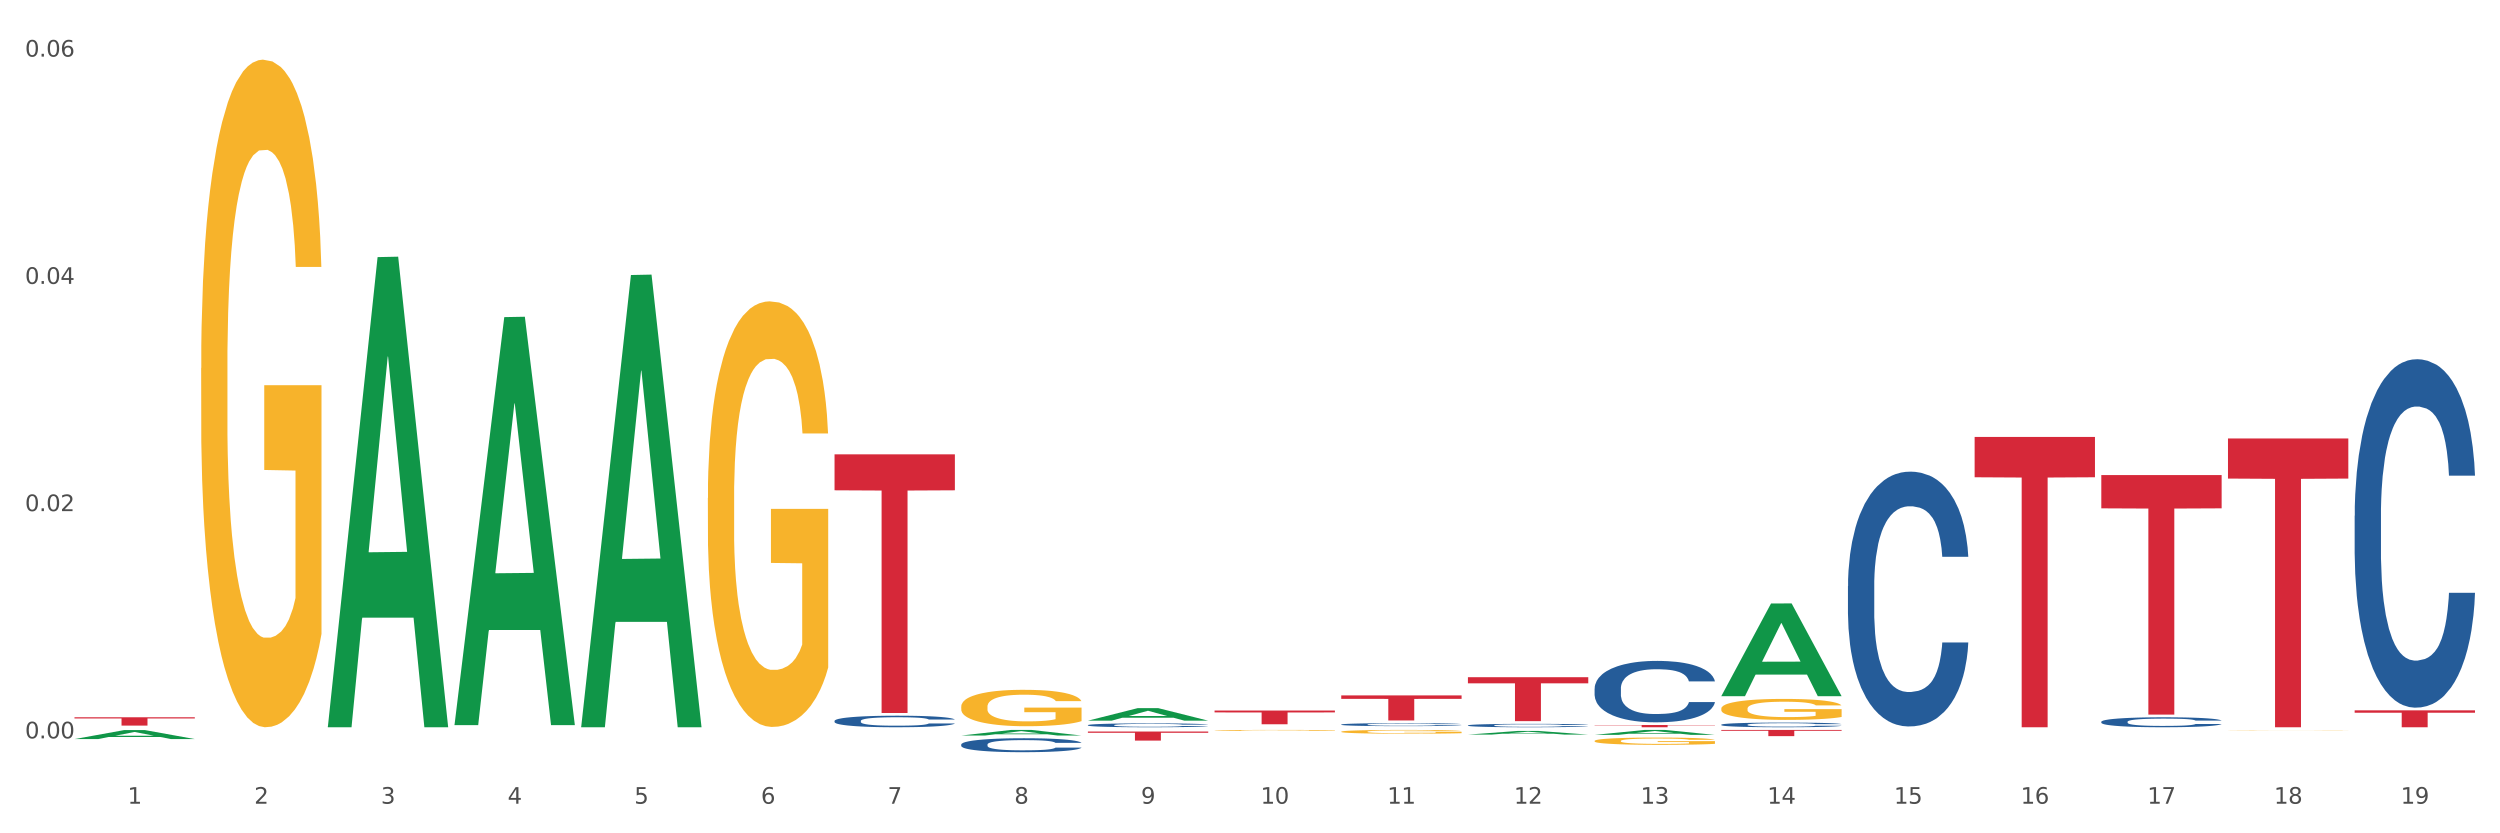 <?xml version="1.0" encoding="utf-8" standalone="no"?>
<!DOCTYPE svg PUBLIC "-//W3C//DTD SVG 1.1//EN"
  "http://www.w3.org/Graphics/SVG/1.1/DTD/svg11.dtd">
<svg xmlns:xlink="http://www.w3.org/1999/xlink" width="1080pt" height="360pt" viewBox="0 0 1080 360" xmlns="http://www.w3.org/2000/svg" version="1.1">
 <rect x="0" y="0" width="1080" height="360" fill="#333333" stroke="none"/>
 <defs>
  <style type="text/css">*{stroke-linejoin: round; stroke-linecap: butt}</style>
 </defs>
 <g id="figure_1">
  <g id="patch_1">
   <path d="M 0 360 
L 1080 360 
L 1080 0 
L 0 0 
z
" style="fill: #ffffff; stroke: #ffffff; stroke-linejoin: miter"/>
  </g>
  <g id="axes_1">
   <g id="matplotlib.axis_1">
    <g id="xtick_1">
     <g id="text_1">
      <!-- 1 -->
      <g style="fill: #4d4d4d" transform="translate(55.115 347.204) scale(0.096 -0.096)">
       <defs>
        <path id="DejaVuSans-31" d="M 794 531 
L 1825 531 
L 1825 4091 
L 703 3866 
L 703 4441 
L 1819 4666 
L 2450 4666 
L 2450 531 
L 3481 531 
L 3481 0 
L 794 0 
L 794 531 
z
" transform="scale(0.016)"/>
       </defs>
       <use xlink:href="#DejaVuSans-31"/>
      </g>
     </g>
    </g>
    <g id="xtick_2">
     <g id="text_2">
      <!-- 2 -->
      <g style="fill: #4d4d4d" transform="translate(109.839 347.204) scale(0.096 -0.096)">
       <defs>
        <path id="DejaVuSans-32" d="M 1228 531 
L 3431 531 
L 3431 0 
L 469 0 
L 469 531 
Q 828 903 1448 1529 
Q 2069 2156 2228 2338 
Q 2531 2678 2651 2914 
Q 2772 3150 2772 3378 
Q 2772 3750 2511 3984 
Q 2250 4219 1831 4219 
Q 1534 4219 1204 4116 
Q 875 4013 500 3803 
L 500 4441 
Q 881 4594 1212 4672 
Q 1544 4750 1819 4750 
Q 2544 4750 2975 4387 
Q 3406 4025 3406 3419 
Q 3406 3131 3298 2873 
Q 3191 2616 2906 2266 
Q 2828 2175 2409 1742 
Q 1991 1309 1228 531 
z
" transform="scale(0.016)"/>
       </defs>
       <use xlink:href="#DejaVuSans-32"/>
      </g>
     </g>
    </g>
    <g id="xtick_3">
     <g id="text_3">
      <!-- 3 -->
      <g style="fill: #4d4d4d" transform="translate(164.564 347.204) scale(0.096 -0.096)">
       <defs>
        <path id="DejaVuSans-33" d="M 2597 2516 
Q 3050 2419 3304 2112 
Q 3559 1806 3559 1356 
Q 3559 666 3084 287 
Q 2609 -91 1734 -91 
Q 1441 -91 1130 -33 
Q 819 25 488 141 
L 488 750 
Q 750 597 1062 519 
Q 1375 441 1716 441 
Q 2309 441 2620 675 
Q 2931 909 2931 1356 
Q 2931 1769 2642 2001 
Q 2353 2234 1838 2234 
L 1294 2234 
L 1294 2753 
L 1863 2753 
Q 2328 2753 2575 2939 
Q 2822 3125 2822 3475 
Q 2822 3834 2567 4026 
Q 2313 4219 1838 4219 
Q 1578 4219 1281 4162 
Q 984 4106 628 3988 
L 628 4550 
Q 988 4650 1302 4700 
Q 1616 4750 1894 4750 
Q 2613 4750 3031 4423 
Q 3450 4097 3450 3541 
Q 3450 3153 3228 2886 
Q 3006 2619 2597 2516 
z
" transform="scale(0.016)"/>
       </defs>
       <use xlink:href="#DejaVuSans-33"/>
      </g>
     </g>
    </g>
    <g id="xtick_4">
     <g id="text_4">
      <!-- 4 -->
      <g style="fill: #4d4d4d" transform="translate(219.288 347.204) scale(0.096 -0.096)">
       <defs>
        <path id="DejaVuSans-34" d="M 2419 4116 
L 825 1625 
L 2419 1625 
L 2419 4116 
z
M 2253 4666 
L 3047 4666 
L 3047 1625 
L 3713 1625 
L 3713 1100 
L 3047 1100 
L 3047 0 
L 2419 0 
L 2419 1100 
L 313 1100 
L 313 1709 
L 2253 4666 
z
" transform="scale(0.016)"/>
       </defs>
       <use xlink:href="#DejaVuSans-34"/>
      </g>
     </g>
    </g>
    <g id="xtick_5">
     <g id="text_5">
      <!-- 5 -->
      <g style="fill: #4d4d4d" transform="translate(274.012 347.204) scale(0.096 -0.096)">
       <defs>
        <path id="DejaVuSans-35" d="M 691 4666 
L 3169 4666 
L 3169 4134 
L 1269 4134 
L 1269 2991 
Q 1406 3038 1543 3061 
Q 1681 3084 1819 3084 
Q 2600 3084 3056 2656 
Q 3513 2228 3513 1497 
Q 3513 744 3044 326 
Q 2575 -91 1722 -91 
Q 1428 -91 1123 -41 
Q 819 9 494 109 
L 494 744 
Q 775 591 1075 516 
Q 1375 441 1709 441 
Q 2250 441 2565 725 
Q 2881 1009 2881 1497 
Q 2881 1984 2565 2268 
Q 2250 2553 1709 2553 
Q 1456 2553 1204 2497 
Q 953 2441 691 2322 
L 691 4666 
z
" transform="scale(0.016)"/>
       </defs>
       <use xlink:href="#DejaVuSans-35"/>
      </g>
     </g>
    </g>
    <g id="xtick_6">
     <g id="text_6">
      <!-- 6 -->
      <g style="fill: #4d4d4d" transform="translate(328.736 347.204) scale(0.096 -0.096)">
       <defs>
        <path id="DejaVuSans-36" d="M 2113 2584 
Q 1688 2584 1439 2293 
Q 1191 2003 1191 1497 
Q 1191 994 1439 701 
Q 1688 409 2113 409 
Q 2538 409 2786 701 
Q 3034 994 3034 1497 
Q 3034 2003 2786 2293 
Q 2538 2584 2113 2584 
z
M 3366 4563 
L 3366 3988 
Q 3128 4100 2886 4159 
Q 2644 4219 2406 4219 
Q 1781 4219 1451 3797 
Q 1122 3375 1075 2522 
Q 1259 2794 1537 2939 
Q 1816 3084 2150 3084 
Q 2853 3084 3261 2657 
Q 3669 2231 3669 1497 
Q 3669 778 3244 343 
Q 2819 -91 2113 -91 
Q 1303 -91 875 529 
Q 447 1150 447 2328 
Q 447 3434 972 4092 
Q 1497 4750 2381 4750 
Q 2619 4750 2861 4703 
Q 3103 4656 3366 4563 
z
" transform="scale(0.016)"/>
       </defs>
       <use xlink:href="#DejaVuSans-36"/>
      </g>
     </g>
    </g>
    <g id="xtick_7">
     <g id="text_7">
      <!-- 7 -->
      <g style="fill: #4d4d4d" transform="translate(383.461 347.204) scale(0.096 -0.096)">
       <defs>
        <path id="DejaVuSans-37" d="M 525 4666 
L 3525 4666 
L 3525 4397 
L 1831 0 
L 1172 0 
L 2766 4134 
L 525 4134 
L 525 4666 
z
" transform="scale(0.016)"/>
       </defs>
       <use xlink:href="#DejaVuSans-37"/>
      </g>
     </g>
    </g>
    <g id="xtick_8">
     <g id="text_8">
      <!-- 8 -->
      <g style="fill: #4d4d4d" transform="translate(438.185 347.204) scale(0.096 -0.096)">
       <defs>
        <path id="DejaVuSans-38" d="M 2034 2216 
Q 1584 2216 1326 1975 
Q 1069 1734 1069 1313 
Q 1069 891 1326 650 
Q 1584 409 2034 409 
Q 2484 409 2743 651 
Q 3003 894 3003 1313 
Q 3003 1734 2745 1975 
Q 2488 2216 2034 2216 
z
M 1403 2484 
Q 997 2584 770 2862 
Q 544 3141 544 3541 
Q 544 4100 942 4425 
Q 1341 4750 2034 4750 
Q 2731 4750 3128 4425 
Q 3525 4100 3525 3541 
Q 3525 3141 3298 2862 
Q 3072 2584 2669 2484 
Q 3125 2378 3379 2068 
Q 3634 1759 3634 1313 
Q 3634 634 3220 271 
Q 2806 -91 2034 -91 
Q 1263 -91 848 271 
Q 434 634 434 1313 
Q 434 1759 690 2068 
Q 947 2378 1403 2484 
z
M 1172 3481 
Q 1172 3119 1398 2916 
Q 1625 2713 2034 2713 
Q 2441 2713 2670 2916 
Q 2900 3119 2900 3481 
Q 2900 3844 2670 4047 
Q 2441 4250 2034 4250 
Q 1625 4250 1398 4047 
Q 1172 3844 1172 3481 
z
" transform="scale(0.016)"/>
       </defs>
       <use xlink:href="#DejaVuSans-38"/>
      </g>
     </g>
    </g>
    <g id="xtick_9">
     <g id="text_9">
      <!-- 9 -->
      <g style="fill: #4d4d4d" transform="translate(492.909 347.204) scale(0.096 -0.096)">
       <defs>
        <path id="DejaVuSans-39" d="M 703 97 
L 703 672 
Q 941 559 1184 500 
Q 1428 441 1663 441 
Q 2288 441 2617 861 
Q 2947 1281 2994 2138 
Q 2813 1869 2534 1725 
Q 2256 1581 1919 1581 
Q 1219 1581 811 2004 
Q 403 2428 403 3163 
Q 403 3881 828 4315 
Q 1253 4750 1959 4750 
Q 2769 4750 3195 4129 
Q 3622 3509 3622 2328 
Q 3622 1225 3098 567 
Q 2575 -91 1691 -91 
Q 1453 -91 1209 -44 
Q 966 3 703 97 
z
M 1959 2075 
Q 2384 2075 2632 2365 
Q 2881 2656 2881 3163 
Q 2881 3666 2632 3958 
Q 2384 4250 1959 4250 
Q 1534 4250 1286 3958 
Q 1038 3666 1038 3163 
Q 1038 2656 1286 2365 
Q 1534 2075 1959 2075 
z
" transform="scale(0.016)"/>
       </defs>
       <use xlink:href="#DejaVuSans-39"/>
      </g>
     </g>
    </g>
    <g id="xtick_10">
     <g id="text_10">
      <!-- 10 -->
      <g style="fill: #4d4d4d" transform="translate(544.58 347.204) scale(0.096 -0.096)">
       <defs>
        <path id="DejaVuSans-30" d="M 2034 4250 
Q 1547 4250 1301 3770 
Q 1056 3291 1056 2328 
Q 1056 1369 1301 889 
Q 1547 409 2034 409 
Q 2525 409 2770 889 
Q 3016 1369 3016 2328 
Q 3016 3291 2770 3770 
Q 2525 4250 2034 4250 
z
M 2034 4750 
Q 2819 4750 3233 4129 
Q 3647 3509 3647 2328 
Q 3647 1150 3233 529 
Q 2819 -91 2034 -91 
Q 1250 -91 836 529 
Q 422 1150 422 2328 
Q 422 3509 836 4129 
Q 1250 4750 2034 4750 
z
" transform="scale(0.016)"/>
       </defs>
       <use xlink:href="#DejaVuSans-31"/>
       <use xlink:href="#DejaVuSans-30" transform="translate(63.623 0)"/>
      </g>
     </g>
    </g>
    <g id="xtick_11">
     <g id="text_11">
      <!-- 11 -->
      <g style="fill: #4d4d4d" transform="translate(599.304 347.204) scale(0.096 -0.096)">
       <use xlink:href="#DejaVuSans-31"/>
       <use xlink:href="#DejaVuSans-31" transform="translate(63.623 0)"/>
      </g>
     </g>
    </g>
    <g id="xtick_12">
     <g id="text_12">
      <!-- 12 -->
      <g style="fill: #4d4d4d" transform="translate(654.028 347.204) scale(0.096 -0.096)">
       <use xlink:href="#DejaVuSans-31"/>
       <use xlink:href="#DejaVuSans-32" transform="translate(63.623 0)"/>
      </g>
     </g>
    </g>
    <g id="xtick_13">
     <g id="text_13">
      <!-- 13 -->
      <g style="fill: #4d4d4d" transform="translate(708.752 347.204) scale(0.096 -0.096)">
       <use xlink:href="#DejaVuSans-31"/>
       <use xlink:href="#DejaVuSans-33" transform="translate(63.623 0)"/>
      </g>
     </g>
    </g>
    <g id="xtick_14">
     <g id="text_14">
      <!-- 14 -->
      <g style="fill: #4d4d4d" transform="translate(763.477 347.204) scale(0.096 -0.096)">
       <use xlink:href="#DejaVuSans-31"/>
       <use xlink:href="#DejaVuSans-34" transform="translate(63.623 0)"/>
      </g>
     </g>
    </g>
    <g id="xtick_15">
     <g id="text_15">
      <!-- 15 -->
      <g style="fill: #4d4d4d" transform="translate(818.201 347.204) scale(0.096 -0.096)">
       <use xlink:href="#DejaVuSans-31"/>
       <use xlink:href="#DejaVuSans-35" transform="translate(63.623 0)"/>
      </g>
     </g>
    </g>
    <g id="xtick_16">
     <g id="text_16">
      <!-- 16 -->
      <g style="fill: #4d4d4d" transform="translate(872.925 347.204) scale(0.096 -0.096)">
       <use xlink:href="#DejaVuSans-31"/>
       <use xlink:href="#DejaVuSans-36" transform="translate(63.623 0)"/>
      </g>
     </g>
    </g>
    <g id="xtick_17">
     <g id="text_17">
      <!-- 17 -->
      <g style="fill: #4d4d4d" transform="translate(927.649 347.204) scale(0.096 -0.096)">
       <use xlink:href="#DejaVuSans-31"/>
       <use xlink:href="#DejaVuSans-37" transform="translate(63.623 0)"/>
      </g>
     </g>
    </g>
    <g id="xtick_18">
     <g id="text_18">
      <!-- 18 -->
      <g style="fill: #4d4d4d" transform="translate(982.374 347.204) scale(0.096 -0.096)">
       <use xlink:href="#DejaVuSans-31"/>
       <use xlink:href="#DejaVuSans-38" transform="translate(63.623 0)"/>
      </g>
     </g>
    </g>
    <g id="xtick_19">
     <g id="text_19">
      <!-- 19 -->
      <g style="fill: #4d4d4d" transform="translate(1037.098 347.204) scale(0.096 -0.096)">
       <use xlink:href="#DejaVuSans-31"/>
       <use xlink:href="#DejaVuSans-39" transform="translate(63.623 0)"/>
      </g>
     </g>
    </g>
    <g id="xtick_20"/>
    <g id="xtick_21"/>
    <g id="xtick_22"/>
    <g id="xtick_23"/>
    <g id="xtick_24"/>
    <g id="xtick_25"/>
    <g id="xtick_26"/>
    <g id="xtick_27"/>
    <g id="xtick_28"/>
    <g id="xtick_29"/>
    <g id="xtick_30"/>
    <g id="xtick_31"/>
    <g id="xtick_32"/>
    <g id="xtick_33"/>
    <g id="xtick_34"/>
    <g id="xtick_35"/>
    <g id="xtick_36"/>
    <g id="xtick_37"/>
   </g>
   <g id="matplotlib.axis_2">
    <g id="ytick_1">
     <g id="text_20">
      <!-- 0.00 -->
      <g style="fill: #4d4d4d" transform="translate(10.8 318.981) scale(0.096 -0.096)">
       <defs>
        <path id="DejaVuSans-2e" d="M 684 794 
L 1344 794 
L 1344 0 
L 684 0 
L 684 794 
z
" transform="scale(0.016)"/>
       </defs>
       <use xlink:href="#DejaVuSans-30"/>
       <use xlink:href="#DejaVuSans-2e" transform="translate(63.623 0)"/>
       <use xlink:href="#DejaVuSans-30" transform="translate(95.41 0)"/>
       <use xlink:href="#DejaVuSans-30" transform="translate(159.033 0)"/>
      </g>
     </g>
    </g>
    <g id="ytick_2">
     <g id="text_21">
      <!-- 0.02 -->
      <g style="fill: #4d4d4d" transform="translate(10.8 220.807) scale(0.096 -0.096)">
       <use xlink:href="#DejaVuSans-30"/>
       <use xlink:href="#DejaVuSans-2e" transform="translate(63.623 0)"/>
       <use xlink:href="#DejaVuSans-30" transform="translate(95.41 0)"/>
       <use xlink:href="#DejaVuSans-32" transform="translate(159.033 0)"/>
      </g>
     </g>
    </g>
    <g id="ytick_3">
     <g id="text_22">
      <!-- 0.04 -->
      <g style="fill: #4d4d4d" transform="translate(10.8 122.634) scale(0.096 -0.096)">
       <use xlink:href="#DejaVuSans-30"/>
       <use xlink:href="#DejaVuSans-2e" transform="translate(63.623 0)"/>
       <use xlink:href="#DejaVuSans-30" transform="translate(95.41 0)"/>
       <use xlink:href="#DejaVuSans-34" transform="translate(159.033 0)"/>
      </g>
     </g>
    </g>
    <g id="ytick_4">
     <g id="text_23">
      <!-- 0.06 -->
      <g style="fill: #4d4d4d" transform="translate(10.8 24.46) scale(0.096 -0.096)">
       <use xlink:href="#DejaVuSans-30"/>
       <use xlink:href="#DejaVuSans-2e" transform="translate(63.623 0)"/>
       <use xlink:href="#DejaVuSans-30" transform="translate(95.41 0)"/>
       <use xlink:href="#DejaVuSans-36" transform="translate(159.033 0)"/>
      </g>
     </g>
    </g>
    <g id="ytick_5"/>
    <g id="ytick_6"/>
    <g id="ytick_7"/>
   </g>
   <g id="PolyCollection_1">
    <path d="M 32.175 319.274 
L 32.229 319.27 
L 53.667 315.392 
L 62.564 315.389 
L 84.163 319.281 
L 73.873 319.281 
L 69.21 318.375 
L 47.075 318.375 
L 46.914 318.389 
L 42.412 319.281 
L 32.175 319.281 
L 32.175 319.274 
L 49.862 317.834 
L 66.423 317.83 
L 58.223 316.218 
L 58.115 316.211 
L 58.008 316.222 
L 49.808 317.83 
L 49.862 317.834 
L 32.175 319.274 
z
" clip-path="url(#p8b8e756651)" style="fill: #109648"/>
    <path d="M 469.969 313.249 
L 470.031 313.248 
L 470.031 313.205 
L 470.215 313.147 
L 470.891 313.039 
L 471.751 312.958 
L 473.226 312.863 
L 474.025 312.823 
L 475.07 312.778 
L 477.22 312.706 
L 479.679 312.645 
L 481.399 312.611 
L 482.69 312.589 
L 485.578 312.551 
L 487.237 312.534 
L 488.958 312.52 
L 490.433 312.511 
L 492.891 312.5 
L 494.857 312.496 
L 497.131 312.494 
L 499.036 312.496 
L 501.555 312.502 
L 505.242 312.52 
L 506.656 312.531 
L 508.561 312.549 
L 510.527 312.574 
L 512.125 312.599 
L 513.969 312.634 
L 515.874 312.68 
L 517.717 312.738 
L 519.008 312.792 
L 520.052 312.849 
L 520.974 312.918 
L 521.65 312.993 
L 521.957 313.056 
L 510.712 313.056 
L 510.404 312.999 
L 509.79 312.938 
L 509.175 312.896 
L 508.499 312.863 
L 507.455 312.824 
L 506.533 312.8 
L 504.997 312.77 
L 503.583 312.752 
L 502.416 312.741 
L 501.002 312.732 
L 497.991 312.723 
L 495.84 312.723 
L 494.488 312.726 
L 492.829 312.734 
L 491.416 312.744 
L 489.757 312.763 
L 488.466 312.783 
L 487.176 312.809 
L 486.438 312.827 
L 485.332 312.861 
L 484.595 312.889 
L 483.611 312.936 
L 483.058 312.97 
L 482.075 313.058 
L 481.645 313.122 
L 481.461 313.167 
L 481.338 313.216 
L 481.338 313.455 
L 481.706 313.563 
L 482.014 313.609 
L 482.505 313.661 
L 483.427 313.728 
L 484.779 313.794 
L 486.192 313.842 
L 487.36 313.871 
L 488.466 313.893 
L 489.572 313.91 
L 490.924 313.925 
L 492.03 313.934 
L 493.69 313.943 
L 495.656 313.948 
L 497.192 313.948 
L 500.326 313.94 
L 501.74 313.933 
L 503.092 313.922 
L 504.566 313.905 
L 505.734 313.887 
L 506.41 313.873 
L 507.516 313.844 
L 508.376 313.813 
L 509.114 313.778 
L 509.605 313.747 
L 510.159 313.701 
L 510.589 313.649 
L 510.712 313.621 
L 521.957 313.621 
L 521.711 313.676 
L 521.281 313.73 
L 520.421 313.802 
L 519.745 313.844 
L 518.7 313.894 
L 517.594 313.937 
L 516.058 313.985 
L 514.645 314.02 
L 513.17 314.051 
L 511.572 314.078 
L 508.684 314.117 
L 507.639 314.128 
L 505.427 314.146 
L 503.706 314.157 
L 501.187 314.168 
L 498.606 314.174 
L 495.902 314.175 
L 493.505 314.172 
L 490.863 314.163 
L 489.204 314.154 
L 487.36 314.14 
L 485.209 314.118 
L 483.181 314.092 
L 481.276 314.062 
L 479.494 314.026 
L 477.835 313.986 
L 475.684 313.92 
L 474.086 313.856 
L 472.919 313.796 
L 472.12 313.745 
L 471.321 313.681 
L 470.891 313.636 
L 470.215 313.529 
L 469.969 313.429 
L 469.969 313.249 
z
" clip-path="url(#p8b8e756651)" style="fill: #255c99"/>
    <path d="M 579.418 312.984 
L 579.479 312.983 
L 579.479 312.95 
L 579.664 312.905 
L 580.34 312.823 
L 581.2 312.76 
L 582.675 312.687 
L 583.474 312.656 
L 584.518 312.622 
L 586.669 312.566 
L 589.127 312.519 
L 590.848 312.493 
L 592.138 312.476 
L 595.026 312.447 
L 596.686 312.434 
L 598.406 312.423 
L 599.881 312.416 
L 602.339 312.408 
L 604.306 312.404 
L 606.579 312.403 
L 608.484 312.404 
L 611.004 312.409 
L 614.691 312.423 
L 616.104 312.432 
L 618.009 312.446 
L 619.976 312.465 
L 621.574 312.483 
L 623.417 312.511 
L 625.322 312.546 
L 627.166 312.591 
L 628.456 312.632 
L 629.501 312.676 
L 630.423 312.729 
L 631.099 312.787 
L 631.406 312.836 
L 620.16 312.836 
L 619.853 312.792 
L 619.238 312.745 
L 618.624 312.713 
L 617.948 312.687 
L 616.903 312.657 
L 615.981 312.638 
L 614.445 312.616 
L 613.032 312.602 
L 611.864 312.593 
L 610.451 312.586 
L 607.44 312.579 
L 605.289 312.579 
L 603.937 312.582 
L 602.278 312.587 
L 600.864 312.596 
L 599.205 312.61 
L 597.915 312.625 
L 596.624 312.645 
L 595.887 312.66 
L 594.781 312.686 
L 594.043 312.707 
L 593.06 312.743 
L 592.507 312.769 
L 591.524 312.837 
L 591.094 312.886 
L 590.909 312.921 
L 590.786 312.958 
L 590.786 313.143 
L 591.155 313.225 
L 591.462 313.261 
L 591.954 313.301 
L 592.876 313.353 
L 594.228 313.404 
L 595.641 313.44 
L 596.809 313.463 
L 597.915 313.479 
L 599.021 313.492 
L 600.373 313.504 
L 601.479 313.511 
L 603.138 313.518 
L 605.105 313.522 
L 606.641 313.522 
L 609.775 313.516 
L 611.188 313.51 
L 612.54 313.502 
L 614.015 313.489 
L 615.183 313.475 
L 615.859 313.464 
L 616.965 313.442 
L 617.825 313.418 
L 618.562 313.391 
L 619.054 313.367 
L 619.607 313.332 
L 620.037 313.292 
L 620.16 313.27 
L 631.406 313.27 
L 631.16 313.313 
L 630.73 313.354 
L 629.87 313.41 
L 629.194 313.442 
L 628.149 313.481 
L 627.043 313.514 
L 625.506 313.55 
L 624.093 313.577 
L 622.618 313.601 
L 621.02 313.622 
L 618.132 313.652 
L 617.088 313.66 
L 614.875 313.674 
L 613.155 313.683 
L 610.635 313.691 
L 608.054 313.696 
L 605.35 313.697 
L 602.954 313.694 
L 600.311 313.687 
L 598.652 313.68 
L 596.809 313.67 
L 594.658 313.653 
L 592.63 313.633 
L 590.725 313.609 
L 588.943 313.582 
L 587.284 313.551 
L 585.133 313.501 
L 583.535 313.451 
L 582.367 313.405 
L 581.569 313.366 
L 580.77 313.316 
L 580.34 313.282 
L 579.664 313.199 
L 579.418 313.123 
L 579.418 312.984 
z
" clip-path="url(#p8b8e756651)" style="fill: #255c99"/>
    <path d="M 86.899 159.037 
L 86.961 158.773 
L 86.961 149.291 
L 87.083 141.126 
L 87.697 121.371 
L 88.618 105.041 
L 89.293 96.349 
L 89.968 89.237 
L 90.766 82.126 
L 91.748 74.751 
L 93.528 63.952 
L 94.633 58.42 
L 95.983 52.626 
L 98.439 44.197 
L 100.219 39.456 
L 102.06 35.505 
L 105.067 30.764 
L 107.032 28.657 
L 109.118 27.076 
L 111.635 26.023 
L 113.538 25.759 
L 117.712 26.55 
L 121.272 28.92 
L 122.99 30.764 
L 125.2 33.925 
L 126.366 36.032 
L 128.269 40.246 
L 130.233 45.777 
L 131.583 50.518 
L 133.609 59.474 
L 135.143 68.429 
L 136.555 79.492 
L 137.291 87.13 
L 137.844 94.242 
L 138.335 102.407 
L 138.826 115.313 
L 127.778 115.313 
L 127.348 106.094 
L 126.673 97.402 
L 125.691 88.974 
L 124.832 83.706 
L 123.358 77.121 
L 122.008 72.907 
L 120.596 69.746 
L 118.878 67.112 
L 117.527 65.795 
L 115.625 64.742 
L 111.881 65.005 
L 109.364 67.112 
L 107.645 69.746 
L 106.541 72.117 
L 105.559 74.751 
L 104.454 78.438 
L 103.165 83.969 
L 102.244 88.974 
L 101.323 95.295 
L 100.587 101.617 
L 99.912 108.992 
L 99.359 116.894 
L 98.93 125.059 
L 98.561 135.068 
L 98.254 151.662 
L 98.254 187.746 
L 98.377 195.912 
L 98.684 206.711 
L 99.052 214.876 
L 99.666 224.621 
L 100.219 231.206 
L 101.262 240.688 
L 102.428 248.59 
L 103.349 253.595 
L 104.27 257.809 
L 105.865 263.604 
L 107.645 268.345 
L 109.18 271.242 
L 111.267 273.876 
L 112.678 274.93 
L 113.906 275.456 
L 116.914 275.456 
L 119.062 274.666 
L 121.456 272.822 
L 123.297 270.452 
L 124.832 267.555 
L 126.55 262.814 
L 127.655 258.336 
L 127.655 203.287 
L 114.152 203.023 
L 114.152 166.412 
L 138.887 166.412 
L 138.887 273.876 
L 137.844 279.407 
L 136.678 284.412 
L 135.45 288.889 
L 133.609 294.421 
L 131.399 299.689 
L 129.435 303.376 
L 127.348 306.537 
L 124.893 309.434 
L 121.701 312.068 
L 119.737 313.122 
L 117.282 313.912 
L 114.397 314.175 
L 111.881 313.648 
L 109.425 312.331 
L 106.847 309.961 
L 104.331 306.537 
L 102.428 303.113 
L 100.525 298.898 
L 98.5 293.367 
L 96.904 288.099 
L 95.676 283.358 
L 94.326 277.3 
L 92.853 269.398 
L 91.748 262.287 
L 90.766 254.912 
L 89.723 245.43 
L 88.986 237.264 
L 88.25 226.992 
L 87.82 219.354 
L 87.329 207.501 
L 86.961 190.907 
L 86.899 159.037 
z
" clip-path="url(#p8b8e756651)" style="fill: #f7b32b"/>
    <path d="M 688.866 297.432 
L 688.928 297.408 
L 688.928 296.729 
L 689.112 295.808 
L 689.788 294.112 
L 690.648 292.827 
L 692.123 291.324 
L 692.922 290.694 
L 693.967 289.991 
L 696.118 288.852 
L 698.576 287.882 
L 700.296 287.349 
L 701.587 287.01 
L 704.475 286.404 
L 706.134 286.137 
L 707.855 285.919 
L 709.33 285.774 
L 711.788 285.604 
L 713.754 285.531 
L 716.028 285.507 
L 717.933 285.531 
L 720.452 285.628 
L 724.14 285.919 
L 725.553 286.089 
L 727.458 286.38 
L 729.424 286.767 
L 731.022 287.155 
L 732.866 287.713 
L 734.771 288.44 
L 736.614 289.361 
L 737.905 290.209 
L 738.949 291.106 
L 739.871 292.197 
L 740.547 293.384 
L 740.854 294.378 
L 729.609 294.378 
L 729.301 293.481 
L 728.687 292.512 
L 728.072 291.857 
L 727.396 291.324 
L 726.352 290.718 
L 725.43 290.33 
L 723.894 289.87 
L 722.48 289.579 
L 721.313 289.409 
L 719.899 289.264 
L 716.888 289.118 
L 714.737 289.118 
L 713.385 289.167 
L 711.726 289.288 
L 710.313 289.458 
L 708.654 289.749 
L 707.363 290.064 
L 706.073 290.476 
L 705.335 290.767 
L 704.229 291.3 
L 703.492 291.736 
L 702.509 292.488 
L 701.955 293.021 
L 700.972 294.402 
L 700.542 295.42 
L 700.358 296.123 
L 700.235 296.899 
L 700.235 300.68 
L 700.604 302.377 
L 700.911 303.104 
L 701.402 303.928 
L 702.324 304.995 
L 703.676 306.037 
L 705.09 306.788 
L 706.257 307.249 
L 707.363 307.588 
L 708.469 307.855 
L 709.821 308.097 
L 710.927 308.243 
L 712.587 308.388 
L 714.553 308.461 
L 716.089 308.461 
L 719.223 308.34 
L 720.637 308.218 
L 721.989 308.049 
L 723.464 307.782 
L 724.631 307.491 
L 725.307 307.273 
L 726.413 306.813 
L 727.274 306.328 
L 728.011 305.77 
L 728.503 305.286 
L 729.056 304.558 
L 729.486 303.734 
L 729.609 303.298 
L 740.854 303.298 
L 740.609 304.171 
L 740.178 305.019 
L 739.318 306.158 
L 738.642 306.813 
L 737.597 307.612 
L 736.491 308.291 
L 734.955 309.042 
L 733.542 309.6 
L 732.067 310.085 
L 730.469 310.521 
L 727.581 311.127 
L 726.536 311.297 
L 724.324 311.587 
L 722.603 311.757 
L 720.084 311.927 
L 717.503 312.024 
L 714.799 312.048 
L 712.402 312 
L 709.76 311.854 
L 708.101 311.709 
L 706.257 311.491 
L 704.106 311.151 
L 702.078 310.739 
L 700.173 310.254 
L 698.391 309.697 
L 696.732 309.067 
L 694.581 308.024 
L 692.984 307.006 
L 691.816 306.061 
L 691.017 305.261 
L 690.218 304.243 
L 689.788 303.54 
L 689.112 301.844 
L 688.866 300.268 
L 688.866 297.432 
z
" clip-path="url(#p8b8e756651)" style="fill: #255c99"/>
    <path d="M 743.591 313.063 
L 743.652 313.061 
L 743.652 313.009 
L 743.836 312.939 
L 744.512 312.81 
L 745.373 312.712 
L 746.848 312.598 
L 747.646 312.55 
L 748.691 312.496 
L 750.842 312.41 
L 753.3 312.336 
L 755.021 312.295 
L 756.311 312.269 
L 759.199 312.223 
L 760.858 312.203 
L 762.579 312.186 
L 764.054 312.175 
L 766.512 312.162 
L 768.478 312.157 
L 770.752 312.155 
L 772.657 312.157 
L 775.177 312.164 
L 778.864 312.186 
L 780.277 312.199 
L 782.182 312.221 
L 784.149 312.251 
L 785.746 312.28 
L 787.59 312.323 
L 789.495 312.378 
L 791.338 312.448 
L 792.629 312.513 
L 793.674 312.581 
L 794.595 312.664 
L 795.271 312.755 
L 795.579 312.83 
L 784.333 312.83 
L 784.026 312.762 
L 783.411 312.688 
L 782.797 312.638 
L 782.121 312.598 
L 781.076 312.552 
L 780.154 312.522 
L 778.618 312.487 
L 777.205 312.465 
L 776.037 312.452 
L 774.624 312.441 
L 771.613 312.43 
L 769.462 312.43 
L 768.11 312.434 
L 766.451 312.443 
L 765.037 312.456 
L 763.378 312.478 
L 762.088 312.502 
L 760.797 312.533 
L 760.06 312.555 
L 758.953 312.596 
L 758.216 312.629 
L 757.233 312.686 
L 756.68 312.727 
L 755.697 312.832 
L 755.266 312.91 
L 755.082 312.963 
L 754.959 313.022 
L 754.959 313.31 
L 755.328 313.439 
L 755.635 313.494 
L 756.127 313.557 
L 757.048 313.638 
L 758.4 313.718 
L 759.814 313.775 
L 760.981 313.81 
L 762.088 313.836 
L 763.194 313.856 
L 764.546 313.874 
L 765.652 313.886 
L 767.311 313.897 
L 769.277 313.902 
L 770.814 313.902 
L 773.948 313.893 
L 775.361 313.884 
L 776.713 313.871 
L 778.188 313.85 
L 779.355 313.828 
L 780.031 313.812 
L 781.138 313.777 
L 781.998 313.74 
L 782.735 313.697 
L 783.227 313.66 
L 783.78 313.605 
L 784.21 313.542 
L 784.333 313.509 
L 795.579 313.509 
L 795.333 313.576 
L 794.903 313.64 
L 794.042 313.727 
L 793.366 313.777 
L 792.322 313.838 
L 791.216 313.889 
L 789.679 313.946 
L 788.266 313.989 
L 786.791 314.026 
L 785.193 314.059 
L 782.305 314.105 
L 781.26 314.118 
L 779.048 314.14 
L 777.327 314.153 
L 774.808 314.166 
L 772.227 314.173 
L 769.523 314.175 
L 767.127 314.172 
L 764.484 314.16 
L 762.825 314.149 
L 760.981 314.133 
L 758.831 314.107 
L 756.803 314.076 
L 754.898 314.039 
L 753.116 313.996 
L 751.456 313.948 
L 749.306 313.869 
L 747.708 313.791 
L 746.54 313.719 
L 745.741 313.659 
L 744.943 313.581 
L 744.512 313.528 
L 743.836 313.398 
L 743.591 313.279 
L 743.591 313.063 
z
" clip-path="url(#p8b8e756651)" style="fill: #255c99"/>
    <path d="M 798.315 253.21 
L 798.376 253.11 
L 798.376 250.295 
L 798.561 246.475 
L 799.237 239.437 
L 800.097 234.109 
L 801.572 227.876 
L 802.371 225.262 
L 803.415 222.346 
L 805.566 217.621 
L 808.024 213.6 
L 809.745 211.388 
L 811.035 209.98 
L 813.924 207.467 
L 815.583 206.361 
L 817.303 205.456 
L 818.778 204.853 
L 821.236 204.149 
L 823.203 203.848 
L 825.476 203.747 
L 827.381 203.848 
L 829.901 204.25 
L 833.588 205.456 
L 835.001 206.16 
L 836.906 207.366 
L 838.873 208.975 
L 840.471 210.584 
L 842.314 212.896 
L 844.219 215.912 
L 846.063 219.732 
L 847.353 223.251 
L 848.398 226.971 
L 849.32 231.495 
L 849.996 236.421 
L 850.303 240.543 
L 839.057 240.543 
L 838.75 236.823 
L 838.135 232.802 
L 837.521 230.087 
L 836.845 227.876 
L 835.8 225.362 
L 834.879 223.754 
L 833.342 221.843 
L 831.929 220.637 
L 830.761 219.933 
L 829.348 219.33 
L 826.337 218.727 
L 824.186 218.727 
L 822.834 218.928 
L 821.175 219.431 
L 819.761 220.134 
L 818.102 221.341 
L 816.812 222.648 
L 815.521 224.357 
L 814.784 225.563 
L 813.678 227.775 
L 812.94 229.585 
L 811.957 232.701 
L 811.404 234.913 
L 810.421 240.644 
L 809.991 244.866 
L 809.806 247.782 
L 809.683 250.999 
L 809.683 266.682 
L 810.052 273.72 
L 810.359 276.736 
L 810.851 280.154 
L 811.773 284.577 
L 813.125 288.9 
L 814.538 292.017 
L 815.706 293.927 
L 816.812 295.335 
L 817.918 296.441 
L 819.27 297.446 
L 820.376 298.049 
L 822.035 298.652 
L 824.002 298.954 
L 825.538 298.954 
L 828.672 298.451 
L 830.085 297.949 
L 831.437 297.245 
L 832.912 296.139 
L 834.08 294.933 
L 834.756 294.028 
L 835.862 292.118 
L 836.722 290.107 
L 837.46 287.795 
L 837.951 285.784 
L 838.504 282.768 
L 838.934 279.35 
L 839.057 277.54 
L 850.303 277.54 
L 850.057 281.159 
L 849.627 284.678 
L 848.767 289.403 
L 848.091 292.118 
L 847.046 295.435 
L 845.94 298.25 
L 844.404 301.367 
L 842.99 303.679 
L 841.515 305.69 
L 839.918 307.499 
L 837.029 310.013 
L 835.985 310.717 
L 833.772 311.923 
L 832.052 312.627 
L 829.532 313.33 
L 826.951 313.733 
L 824.247 313.833 
L 821.851 313.632 
L 819.208 313.029 
L 817.549 312.426 
L 815.706 311.521 
L 813.555 310.113 
L 811.527 308.404 
L 809.622 306.394 
L 807.84 304.081 
L 806.181 301.467 
L 804.03 297.144 
L 802.432 292.922 
L 801.265 289.001 
L 800.466 285.683 
L 799.667 281.461 
L 799.237 278.545 
L 798.561 271.508 
L 798.315 264.973 
L 798.315 253.21 
z
" clip-path="url(#p8b8e756651)" style="fill: #255c99"/>
    <path d="M 907.763 311.801 
L 907.825 311.797 
L 907.825 311.687 
L 908.009 311.537 
L 908.685 311.261 
L 909.545 311.053 
L 911.02 310.809 
L 911.819 310.706 
L 912.864 310.592 
L 915.015 310.407 
L 917.473 310.25 
L 919.193 310.163 
L 920.484 310.108 
L 923.372 310.009 
L 925.031 309.966 
L 926.752 309.931 
L 928.227 309.907 
L 930.685 309.879 
L 932.651 309.868 
L 934.925 309.864 
L 936.83 309.868 
L 939.35 309.883 
L 943.037 309.931 
L 944.45 309.958 
L 946.355 310.005 
L 948.321 310.068 
L 949.919 310.131 
L 951.763 310.222 
L 953.668 310.34 
L 955.511 310.49 
L 956.802 310.628 
L 957.846 310.773 
L 958.768 310.95 
L 959.444 311.143 
L 959.751 311.305 
L 948.506 311.305 
L 948.199 311.159 
L 947.584 311.002 
L 946.97 310.895 
L 946.294 310.809 
L 945.249 310.71 
L 944.327 310.647 
L 942.791 310.572 
L 941.377 310.525 
L 940.21 310.498 
L 938.796 310.474 
L 935.785 310.45 
L 933.635 310.45 
L 932.283 310.458 
L 930.623 310.478 
L 929.21 310.506 
L 927.551 310.553 
L 926.26 310.604 
L 924.97 310.671 
L 924.232 310.718 
L 923.126 310.805 
L 922.389 310.876 
L 921.406 310.998 
L 920.853 311.084 
L 919.869 311.309 
L 919.439 311.474 
L 919.255 311.588 
L 919.132 311.714 
L 919.132 312.329 
L 919.501 312.604 
L 919.808 312.722 
L 920.3 312.856 
L 921.221 313.029 
L 922.573 313.199 
L 923.987 313.321 
L 925.154 313.396 
L 926.26 313.451 
L 927.366 313.494 
L 928.718 313.533 
L 929.825 313.557 
L 931.484 313.581 
L 933.45 313.592 
L 934.986 313.592 
L 938.12 313.573 
L 939.534 313.553 
L 940.886 313.526 
L 942.361 313.482 
L 943.528 313.435 
L 944.204 313.4 
L 945.31 313.325 
L 946.171 313.246 
L 946.908 313.155 
L 947.4 313.077 
L 947.953 312.959 
L 948.383 312.825 
L 948.506 312.754 
L 959.751 312.754 
L 959.506 312.896 
L 959.075 313.033 
L 958.215 313.218 
L 957.539 313.325 
L 956.495 313.455 
L 955.388 313.565 
L 953.852 313.687 
L 952.439 313.778 
L 950.964 313.856 
L 949.366 313.927 
L 946.478 314.026 
L 945.433 314.053 
L 943.221 314.1 
L 941.5 314.128 
L 938.981 314.156 
L 936.4 314.171 
L 933.696 314.175 
L 931.299 314.167 
L 928.657 314.144 
L 926.998 314.12 
L 925.154 314.085 
L 923.003 314.03 
L 920.975 313.963 
L 919.07 313.884 
L 917.288 313.793 
L 915.629 313.691 
L 913.478 313.522 
L 911.881 313.356 
L 910.713 313.203 
L 909.914 313.073 
L 909.115 312.907 
L 908.685 312.793 
L 908.009 312.518 
L 907.763 312.262 
L 907.763 311.801 
z
" clip-path="url(#p8b8e756651)" style="fill: #255c99"/>
    <path d="M 1017.212 222.819 
L 1017.273 222.681 
L 1017.273 218.832 
L 1017.458 213.608 
L 1018.134 203.984 
L 1018.994 196.698 
L 1020.469 188.174 
L 1021.268 184.6 
L 1022.312 180.613 
L 1024.463 174.151 
L 1026.921 168.652 
L 1028.642 165.627 
L 1029.932 163.703 
L 1032.821 160.266 
L 1034.48 158.754 
L 1036.2 157.516 
L 1037.675 156.691 
L 1040.133 155.729 
L 1042.1 155.317 
L 1044.374 155.179 
L 1046.279 155.317 
L 1048.798 155.866 
L 1052.485 157.516 
L 1053.899 158.479 
L 1055.804 160.128 
L 1057.77 162.328 
L 1059.368 164.528 
L 1061.211 167.69 
L 1063.116 171.814 
L 1064.96 177.038 
L 1066.25 181.85 
L 1067.295 186.937 
L 1068.217 193.123 
L 1068.893 199.86 
L 1069.2 205.496 
L 1057.954 205.496 
L 1057.647 200.41 
L 1057.033 194.91 
L 1056.418 191.199 
L 1055.742 188.174 
L 1054.697 184.737 
L 1053.776 182.537 
L 1052.239 179.925 
L 1050.826 178.275 
L 1049.658 177.313 
L 1048.245 176.488 
L 1045.234 175.663 
L 1043.083 175.663 
L 1041.731 175.938 
L 1040.072 176.626 
L 1038.659 177.588 
L 1036.999 179.238 
L 1035.709 181.025 
L 1034.418 183.362 
L 1033.681 185.012 
L 1032.575 188.036 
L 1031.837 190.511 
L 1030.854 194.773 
L 1030.301 197.797 
L 1029.318 205.634 
L 1028.888 211.408 
L 1028.703 215.395 
L 1028.58 219.794 
L 1028.58 241.241 
L 1028.949 250.864 
L 1029.256 254.989 
L 1029.748 259.663 
L 1030.67 265.712 
L 1032.022 271.624 
L 1033.435 275.885 
L 1034.603 278.498 
L 1035.709 280.422 
L 1036.815 281.934 
L 1038.167 283.309 
L 1039.273 284.134 
L 1040.932 284.959 
L 1042.899 285.371 
L 1044.435 285.371 
L 1047.569 284.684 
L 1048.982 283.997 
L 1050.334 283.034 
L 1051.809 281.522 
L 1052.977 279.872 
L 1053.653 278.635 
L 1054.759 276.023 
L 1055.619 273.273 
L 1056.357 270.111 
L 1056.848 267.362 
L 1057.401 263.237 
L 1057.831 258.563 
L 1057.954 256.088 
L 1069.2 256.088 
L 1068.954 261.038 
L 1068.524 265.849 
L 1067.664 272.311 
L 1066.988 276.023 
L 1065.943 280.56 
L 1064.837 284.409 
L 1063.301 288.671 
L 1061.887 291.833 
L 1060.412 294.583 
L 1058.815 297.057 
L 1055.926 300.494 
L 1054.882 301.456 
L 1052.67 303.106 
L 1050.949 304.069 
L 1048.429 305.031 
L 1045.848 305.581 
L 1043.145 305.718 
L 1040.748 305.443 
L 1038.105 304.618 
L 1036.446 303.794 
L 1034.603 302.556 
L 1032.452 300.632 
L 1030.424 298.294 
L 1028.519 295.545 
L 1026.737 292.383 
L 1025.078 288.808 
L 1022.927 282.897 
L 1021.329 277.123 
L 1020.162 271.761 
L 1019.363 267.224 
L 1018.564 261.45 
L 1018.134 257.463 
L 1017.458 247.84 
L 1017.212 238.904 
L 1017.212 222.819 
z
" clip-path="url(#p8b8e756651)" style="fill: #255c99"/>
    <path d="M 1017.212 306.877 
L 1069.2 306.877 
L 1069.2 307.891 
L 1048.75 307.898 
L 1048.75 314.175 
L 1037.539 314.175 
L 1037.539 307.898 
L 1017.212 307.891 
L 1017.212 306.883 
L 1017.212 306.877 
z
" clip-path="url(#p8b8e756651)" style="fill: #d62839"/>
    <path d="M 962.488 189.405 
L 1014.476 189.405 
L 1014.476 206.744 
L 994.025 206.861 
L 994.025 314.175 
L 982.815 314.175 
L 982.815 206.861 
L 962.488 206.744 
L 962.488 189.522 
L 962.488 189.405 
z
" clip-path="url(#p8b8e756651)" style="fill: #d62839"/>
    <path d="M 907.763 205.22 
L 959.751 205.22 
L 959.751 219.601 
L 939.301 219.698 
L 939.301 308.705 
L 928.09 308.705 
L 928.09 219.698 
L 907.763 219.601 
L 907.763 205.317 
L 907.763 205.22 
z
" clip-path="url(#p8b8e756651)" style="fill: #d62839"/>
    <path d="M 853.039 188.746 
L 905.027 188.746 
L 905.027 206.177 
L 884.577 206.295 
L 884.577 314.175 
L 873.366 314.175 
L 873.366 206.295 
L 853.039 206.177 
L 853.039 188.864 
L 853.039 188.746 
z
" clip-path="url(#p8b8e756651)" style="fill: #d62839"/>
    <path d="M 743.591 315.333 
L 795.579 315.333 
L 795.579 315.707 
L 775.128 315.71 
L 775.128 318.022 
L 763.918 318.022 
L 763.918 315.71 
L 743.591 315.707 
L 743.591 315.336 
L 743.591 315.333 
z
" clip-path="url(#p8b8e756651)" style="fill: #d62839"/>
    <path d="M 688.866 313.206 
L 740.854 313.206 
L 740.854 313.341 
L 720.404 313.342 
L 720.404 314.175 
L 709.193 314.175 
L 709.193 313.342 
L 688.866 313.341 
L 688.866 313.207 
L 688.866 313.206 
z
" clip-path="url(#p8b8e756651)" style="fill: #d62839"/>
    <path d="M 634.142 292.551 
L 686.13 292.551 
L 686.13 295.19 
L 665.68 295.207 
L 665.68 311.538 
L 654.469 311.538 
L 654.469 295.207 
L 634.142 295.19 
L 634.142 292.569 
L 634.142 292.551 
z
" clip-path="url(#p8b8e756651)" style="fill: #d62839"/>
    <path d="M 579.418 300.408 
L 631.406 300.408 
L 631.406 301.914 
L 610.956 301.925 
L 610.956 311.245 
L 599.745 311.245 
L 599.745 301.925 
L 579.418 301.914 
L 579.418 300.419 
L 579.418 300.408 
z
" clip-path="url(#p8b8e756651)" style="fill: #d62839"/>
    <path d="M 524.693 306.946 
L 576.682 306.946 
L 576.682 307.77 
L 556.231 307.776 
L 556.231 312.877 
L 545.021 312.877 
L 545.021 307.776 
L 524.693 307.77 
L 524.693 306.952 
L 524.693 306.946 
z
" clip-path="url(#p8b8e756651)" style="fill: #d62839"/>
    <path d="M 469.969 316.028 
L 521.957 316.028 
L 521.957 316.574 
L 501.507 316.577 
L 501.507 319.953 
L 490.296 319.953 
L 490.296 316.577 
L 469.969 316.574 
L 469.969 316.032 
L 469.969 316.028 
z
" clip-path="url(#p8b8e756651)" style="fill: #d62839"/>
    <path d="M 360.521 196.279 
L 412.509 196.279 
L 412.509 211.807 
L 392.058 211.912 
L 392.058 308.022 
L 380.848 308.022 
L 380.848 211.912 
L 360.521 211.807 
L 360.521 196.384 
L 360.521 196.279 
z
" clip-path="url(#p8b8e756651)" style="fill: #d62839"/>
    <path d="M 32.175 309.864 
L 84.163 309.864 
L 84.163 310.366 
L 63.713 310.369 
L 63.713 313.474 
L 52.502 313.474 
L 52.502 310.369 
L 32.175 310.366 
L 32.175 309.868 
L 32.175 309.864 
z
" clip-path="url(#p8b8e756651)" style="fill: #d62839"/>
    <path d="M 962.488 315.638 
L 962.549 315.637 
L 962.549 315.634 
L 962.672 315.63 
L 963.286 315.622 
L 964.206 315.615 
L 964.881 315.611 
L 965.557 315.608 
L 966.355 315.605 
L 967.337 315.602 
L 969.117 315.598 
L 970.221 315.596 
L 971.572 315.593 
L 974.027 315.59 
L 975.807 315.588 
L 977.648 315.586 
L 980.656 315.584 
L 982.62 315.583 
L 984.707 315.582 
L 987.223 315.582 
L 989.126 315.582 
L 993.3 315.582 
L 996.86 315.583 
L 998.579 315.584 
L 1000.788 315.585 
L 1001.954 315.586 
L 1003.857 315.588 
L 1005.821 315.59 
L 1007.172 315.592 
L 1009.197 315.596 
L 1010.732 315.6 
L 1012.143 315.604 
L 1012.88 315.608 
L 1013.432 315.61 
L 1013.923 315.614 
L 1014.414 315.619 
L 1003.366 315.619 
L 1002.936 315.615 
L 1002.261 315.612 
L 1001.279 315.608 
L 1000.42 315.606 
L 998.947 315.603 
L 997.596 315.602 
L 996.185 315.6 
L 994.466 315.599 
L 993.116 315.599 
L 991.213 315.598 
L 987.469 315.598 
L 984.952 315.599 
L 983.234 315.6 
L 982.129 315.601 
L 981.147 315.602 
L 980.042 315.604 
L 978.753 315.606 
L 977.832 315.608 
L 976.912 315.611 
L 976.175 315.614 
L 975.5 315.617 
L 974.948 315.62 
L 974.518 315.623 
L 974.15 315.628 
L 973.843 315.635 
L 973.843 315.65 
L 973.966 315.653 
L 974.272 315.658 
L 974.641 315.661 
L 975.255 315.665 
L 975.807 315.668 
L 976.85 315.672 
L 978.017 315.675 
L 978.937 315.677 
L 979.858 315.679 
L 981.454 315.681 
L 983.234 315.683 
L 984.768 315.685 
L 986.855 315.686 
L 988.267 315.686 
L 989.494 315.686 
L 992.502 315.686 
L 994.65 315.686 
L 997.044 315.685 
L 998.885 315.684 
L 1000.42 315.683 
L 1002.139 315.681 
L 1003.243 315.679 
L 1003.243 315.656 
L 989.74 315.656 
L 989.74 315.641 
L 1014.476 315.641 
L 1014.476 315.686 
L 1013.432 315.688 
L 1012.266 315.69 
L 1011.038 315.692 
L 1009.197 315.694 
L 1006.987 315.696 
L 1005.023 315.698 
L 1002.936 315.699 
L 1000.481 315.701 
L 997.29 315.702 
L 995.325 315.702 
L 992.87 315.702 
L 989.985 315.702 
L 987.469 315.702 
L 985.014 315.702 
L 982.436 315.701 
L 979.919 315.699 
L 978.017 315.698 
L 976.114 315.696 
L 974.088 315.694 
L 972.492 315.692 
L 971.265 315.69 
L 969.915 315.687 
L 968.441 315.684 
L 967.337 315.681 
L 966.355 315.678 
L 965.311 315.674 
L 964.575 315.67 
L 963.838 315.666 
L 963.408 315.663 
L 962.917 315.658 
L 962.549 315.651 
L 962.488 315.638 
z
" clip-path="url(#p8b8e756651)" style="fill: #f7b32b"/>
    <path d="M 743.591 306.119 
L 743.652 306.11 
L 743.652 305.812 
L 743.775 305.555 
L 744.388 304.934 
L 745.309 304.421 
L 745.984 304.147 
L 746.66 303.924 
L 747.457 303.7 
L 748.44 303.468 
L 750.22 303.129 
L 751.324 302.955 
L 752.675 302.773 
L 755.13 302.508 
L 756.91 302.359 
L 758.751 302.234 
L 761.759 302.085 
L 763.723 302.019 
L 765.81 301.969 
L 768.326 301.936 
L 770.229 301.928 
L 774.403 301.953 
L 777.963 302.027 
L 779.681 302.085 
L 781.891 302.185 
L 783.057 302.251 
L 784.96 302.383 
L 786.924 302.557 
L 788.275 302.706 
L 790.3 302.988 
L 791.835 303.27 
L 793.246 303.617 
L 793.983 303.858 
L 794.535 304.081 
L 795.026 304.338 
L 795.517 304.744 
L 784.469 304.744 
L 784.039 304.454 
L 783.364 304.181 
L 782.382 303.916 
L 781.523 303.75 
L 780.05 303.543 
L 778.699 303.41 
L 777.288 303.311 
L 775.569 303.228 
L 774.219 303.187 
L 772.316 303.154 
L 768.572 303.162 
L 766.055 303.228 
L 764.337 303.311 
L 763.232 303.385 
L 762.25 303.468 
L 761.145 303.584 
L 759.856 303.758 
L 758.935 303.916 
L 758.015 304.114 
L 757.278 304.313 
L 756.603 304.545 
L 756.051 304.793 
L 755.621 305.05 
L 755.253 305.365 
L 754.946 305.887 
L 754.946 307.021 
L 755.068 307.278 
L 755.375 307.618 
L 755.744 307.874 
L 756.357 308.181 
L 756.91 308.388 
L 757.953 308.686 
L 759.119 308.934 
L 760.04 309.092 
L 760.961 309.224 
L 762.557 309.406 
L 764.337 309.556 
L 765.871 309.647 
L 767.958 309.729 
L 769.37 309.763 
L 770.597 309.779 
L 773.605 309.779 
L 775.753 309.754 
L 778.147 309.696 
L 779.988 309.622 
L 781.523 309.531 
L 783.241 309.382 
L 784.346 309.241 
L 784.346 307.51 
L 770.843 307.502 
L 770.843 306.35 
L 795.579 306.35 
L 795.579 309.729 
L 794.535 309.903 
L 793.369 310.061 
L 792.141 310.202 
L 790.3 310.375 
L 788.09 310.541 
L 786.126 310.657 
L 784.039 310.756 
L 781.584 310.848 
L 778.392 310.93 
L 776.428 310.963 
L 773.973 310.988 
L 771.088 310.997 
L 768.572 310.98 
L 766.117 310.939 
L 763.539 310.864 
L 761.022 310.756 
L 759.119 310.649 
L 757.217 310.516 
L 755.191 310.342 
L 753.595 310.177 
L 752.368 310.028 
L 751.017 309.837 
L 749.544 309.589 
L 748.44 309.365 
L 747.457 309.133 
L 746.414 308.835 
L 745.677 308.578 
L 744.941 308.255 
L 744.511 308.015 
L 744.02 307.642 
L 743.652 307.121 
L 743.591 306.119 
z
" clip-path="url(#p8b8e756651)" style="fill: #f7b32b"/>
    <path d="M 688.866 320.083 
L 688.928 320.08 
L 688.928 319.977 
L 689.05 319.888 
L 689.664 319.673 
L 690.585 319.494 
L 691.26 319.4 
L 691.935 319.322 
L 692.733 319.245 
L 693.715 319.164 
L 695.495 319.046 
L 696.6 318.986 
L 697.95 318.923 
L 700.406 318.831 
L 702.186 318.779 
L 704.027 318.736 
L 707.034 318.684 
L 708.999 318.662 
L 711.086 318.644 
L 713.602 318.633 
L 715.505 318.63 
L 719.679 318.639 
L 723.239 318.664 
L 724.957 318.684 
L 727.167 318.719 
L 728.333 318.742 
L 730.236 318.788 
L 732.2 318.848 
L 733.55 318.9 
L 735.576 318.998 
L 737.11 319.095 
L 738.522 319.216 
L 739.258 319.299 
L 739.811 319.377 
L 740.302 319.466 
L 740.793 319.606 
L 729.745 319.606 
L 729.315 319.506 
L 728.64 319.411 
L 727.658 319.319 
L 726.799 319.262 
L 725.325 319.19 
L 723.975 319.144 
L 722.563 319.11 
L 720.845 319.081 
L 719.494 319.067 
L 717.592 319.055 
L 713.848 319.058 
L 711.331 319.081 
L 709.612 319.11 
L 708.508 319.135 
L 707.526 319.164 
L 706.421 319.204 
L 705.132 319.265 
L 704.211 319.319 
L 703.29 319.388 
L 702.554 319.457 
L 701.879 319.538 
L 701.326 319.624 
L 700.897 319.713 
L 700.528 319.822 
L 700.221 320.003 
L 700.221 320.396 
L 700.344 320.485 
L 700.651 320.603 
L 701.019 320.692 
L 701.633 320.799 
L 702.186 320.87 
L 703.229 320.974 
L 704.395 321.06 
L 705.316 321.114 
L 706.237 321.16 
L 707.832 321.224 
L 709.612 321.275 
L 711.147 321.307 
L 713.234 321.336 
L 714.645 321.347 
L 715.873 321.353 
L 718.881 321.353 
L 721.029 321.344 
L 723.423 321.324 
L 725.264 321.298 
L 726.799 321.267 
L 728.517 321.215 
L 729.622 321.166 
L 729.622 320.566 
L 716.119 320.563 
L 716.119 320.164 
L 740.854 320.164 
L 740.854 321.336 
L 739.811 321.396 
L 738.645 321.451 
L 737.417 321.499 
L 735.576 321.56 
L 733.366 321.617 
L 731.402 321.657 
L 729.315 321.692 
L 726.86 321.723 
L 723.668 321.752 
L 721.704 321.764 
L 719.249 321.772 
L 716.364 321.775 
L 713.848 321.769 
L 711.392 321.755 
L 708.814 321.729 
L 706.298 321.692 
L 704.395 321.654 
L 702.492 321.608 
L 700.467 321.548 
L 698.871 321.491 
L 697.643 321.439 
L 696.293 321.373 
L 694.82 321.287 
L 693.715 321.209 
L 692.733 321.129 
L 691.69 321.025 
L 690.953 320.936 
L 690.217 320.824 
L 689.787 320.741 
L 689.296 320.612 
L 688.928 320.431 
L 688.866 320.083 
z
" clip-path="url(#p8b8e756651)" style="fill: #f7b32b"/>
    <path d="M 579.418 316.088 
L 579.479 316.087 
L 579.479 316.033 
L 579.602 315.987 
L 580.216 315.875 
L 581.136 315.783 
L 581.812 315.733 
L 582.487 315.693 
L 583.285 315.653 
L 584.267 315.611 
L 586.047 315.55 
L 587.152 315.519 
L 588.502 315.486 
L 590.957 315.438 
L 592.737 315.411 
L 594.578 315.389 
L 597.586 315.362 
L 599.55 315.35 
L 601.637 315.341 
L 604.154 315.335 
L 606.056 315.333 
L 610.23 315.338 
L 613.79 315.351 
L 615.509 315.362 
L 617.718 315.38 
L 618.884 315.392 
L 620.787 315.416 
L 622.751 315.447 
L 624.102 315.474 
L 626.127 315.524 
L 627.662 315.575 
L 629.073 315.638 
L 629.81 315.681 
L 630.362 315.721 
L 630.853 315.768 
L 631.344 315.841 
L 620.296 315.841 
L 619.867 315.789 
L 619.191 315.739 
L 618.209 315.692 
L 617.35 315.662 
L 615.877 315.624 
L 614.527 315.601 
L 613.115 315.583 
L 611.396 315.568 
L 610.046 315.56 
L 608.143 315.554 
L 604.399 315.556 
L 601.882 315.568 
L 600.164 315.583 
L 599.059 315.596 
L 598.077 315.611 
L 596.972 315.632 
L 595.683 315.663 
L 594.763 315.692 
L 593.842 315.727 
L 593.105 315.763 
L 592.43 315.805 
L 591.878 315.85 
L 591.448 315.896 
L 591.08 315.953 
L 590.773 316.047 
L 590.773 316.251 
L 590.896 316.297 
L 591.203 316.358 
L 591.571 316.405 
L 592.185 316.46 
L 592.737 316.497 
L 593.78 316.551 
L 594.947 316.596 
L 595.867 316.624 
L 596.788 316.648 
L 598.384 316.681 
L 600.164 316.708 
L 601.698 316.724 
L 603.785 316.739 
L 605.197 316.745 
L 606.425 316.748 
L 609.432 316.748 
L 611.58 316.743 
L 613.974 316.733 
L 615.816 316.72 
L 617.35 316.703 
L 619.069 316.676 
L 620.173 316.651 
L 620.173 316.339 
L 606.67 316.338 
L 606.67 316.13 
L 631.406 316.13 
L 631.406 316.739 
L 630.362 316.77 
L 629.196 316.799 
L 627.969 316.824 
L 626.127 316.855 
L 623.918 316.885 
L 621.953 316.906 
L 619.867 316.924 
L 617.411 316.94 
L 614.22 316.955 
L 612.256 316.961 
L 609.8 316.966 
L 606.916 316.967 
L 604.399 316.964 
L 601.944 316.957 
L 599.366 316.943 
L 596.849 316.924 
L 594.947 316.905 
L 593.044 316.881 
L 591.018 316.849 
L 589.423 316.819 
L 588.195 316.793 
L 586.845 316.758 
L 585.372 316.714 
L 584.267 316.673 
L 583.285 316.632 
L 582.241 316.578 
L 581.505 316.532 
L 580.768 316.473 
L 580.338 316.43 
L 579.847 316.363 
L 579.479 316.269 
L 579.418 316.088 
z
" clip-path="url(#p8b8e756651)" style="fill: #f7b32b"/>
    <path d="M 524.693 315.528 
L 524.755 315.528 
L 524.755 315.514 
L 524.878 315.502 
L 525.491 315.473 
L 526.412 315.449 
L 527.087 315.437 
L 527.762 315.426 
L 528.56 315.416 
L 529.542 315.405 
L 531.322 315.389 
L 532.427 315.381 
L 533.778 315.373 
L 536.233 315.36 
L 538.013 315.354 
L 539.854 315.348 
L 542.862 315.341 
L 544.826 315.338 
L 546.913 315.335 
L 549.429 315.334 
L 551.332 315.333 
L 555.506 315.335 
L 559.066 315.338 
L 560.784 315.341 
L 562.994 315.345 
L 564.16 315.349 
L 566.063 315.355 
L 568.027 315.363 
L 569.377 315.37 
L 571.403 315.383 
L 572.937 315.396 
L 574.349 315.412 
L 575.086 315.423 
L 575.638 315.434 
L 576.129 315.445 
L 576.62 315.464 
L 565.572 315.464 
L 565.142 315.451 
L 564.467 315.438 
L 563.485 315.426 
L 562.626 315.418 
L 561.153 315.409 
L 559.802 315.402 
L 558.391 315.398 
L 556.672 315.394 
L 555.322 315.392 
L 553.419 315.39 
L 549.675 315.391 
L 547.158 315.394 
L 545.44 315.398 
L 544.335 315.401 
L 543.353 315.405 
L 542.248 315.41 
L 540.959 315.419 
L 540.038 315.426 
L 539.118 315.435 
L 538.381 315.444 
L 537.706 315.455 
L 537.153 315.467 
L 536.724 315.479 
L 536.355 315.493 
L 536.049 315.517 
L 536.049 315.57 
L 536.171 315.582 
L 536.478 315.598 
L 536.847 315.61 
L 537.46 315.624 
L 538.013 315.634 
L 539.056 315.647 
L 540.222 315.659 
L 541.143 315.666 
L 542.064 315.673 
L 543.66 315.681 
L 545.44 315.688 
L 546.974 315.692 
L 549.061 315.696 
L 550.473 315.698 
L 551.7 315.698 
L 554.708 315.698 
L 556.856 315.697 
L 559.25 315.694 
L 561.091 315.691 
L 562.626 315.687 
L 564.344 315.68 
L 565.449 315.673 
L 565.449 315.593 
L 551.946 315.592 
L 551.946 315.539 
L 576.682 315.539 
L 576.682 315.696 
L 575.638 315.704 
L 574.472 315.711 
L 573.244 315.718 
L 571.403 315.726 
L 569.193 315.734 
L 567.229 315.739 
L 565.142 315.744 
L 562.687 315.748 
L 559.495 315.752 
L 557.531 315.753 
L 555.076 315.754 
L 552.191 315.755 
L 549.675 315.754 
L 547.22 315.752 
L 544.642 315.749 
L 542.125 315.744 
L 540.222 315.739 
L 538.32 315.733 
L 536.294 315.724 
L 534.698 315.717 
L 533.471 315.71 
L 532.12 315.701 
L 530.647 315.689 
L 529.542 315.679 
L 528.56 315.668 
L 527.517 315.654 
L 526.78 315.642 
L 526.044 315.627 
L 525.614 315.616 
L 525.123 315.599 
L 524.755 315.575 
L 524.693 315.528 
z
" clip-path="url(#p8b8e756651)" style="fill: #f7b32b"/>
    <path d="M 415.245 305.269 
L 415.306 305.255 
L 415.306 304.737 
L 415.429 304.292 
L 416.043 303.214 
L 416.964 302.323 
L 417.639 301.849 
L 418.314 301.461 
L 419.112 301.073 
L 420.094 300.67 
L 421.874 300.081 
L 422.979 299.78 
L 424.329 299.463 
L 426.784 299.003 
L 428.564 298.745 
L 430.406 298.529 
L 433.413 298.271 
L 435.377 298.156 
L 437.464 298.069 
L 439.981 298.012 
L 441.883 297.998 
L 446.057 298.041 
L 449.617 298.17 
L 451.336 298.271 
L 453.545 298.443 
L 454.712 298.558 
L 456.614 298.788 
L 458.579 299.09 
L 459.929 299.348 
L 461.954 299.837 
L 463.489 300.326 
L 464.901 300.929 
L 465.637 301.346 
L 466.19 301.734 
L 466.681 302.179 
L 467.172 302.884 
L 456.123 302.884 
L 455.694 302.381 
L 455.019 301.906 
L 454.036 301.447 
L 453.177 301.159 
L 451.704 300.8 
L 450.354 300.57 
L 448.942 300.397 
L 447.223 300.254 
L 445.873 300.182 
L 443.97 300.124 
L 440.226 300.139 
L 437.71 300.254 
L 435.991 300.397 
L 434.886 300.527 
L 433.904 300.67 
L 432.799 300.872 
L 431.51 301.173 
L 430.59 301.447 
L 429.669 301.791 
L 428.932 302.136 
L 428.257 302.539 
L 427.705 302.97 
L 427.275 303.415 
L 426.907 303.961 
L 426.6 304.867 
L 426.6 306.836 
L 426.723 307.281 
L 427.03 307.87 
L 427.398 308.316 
L 428.012 308.847 
L 428.564 309.207 
L 429.608 309.724 
L 430.774 310.155 
L 431.695 310.428 
L 432.615 310.658 
L 434.211 310.974 
L 435.991 311.233 
L 437.526 311.391 
L 439.612 311.535 
L 441.024 311.592 
L 442.252 311.621 
L 445.259 311.621 
L 447.408 311.578 
L 449.801 311.477 
L 451.643 311.348 
L 453.177 311.19 
L 454.896 310.931 
L 456.001 310.687 
L 456.001 307.683 
L 442.497 307.669 
L 442.497 305.671 
L 467.233 305.671 
L 467.233 311.535 
L 466.19 311.836 
L 465.023 312.11 
L 463.796 312.354 
L 461.954 312.656 
L 459.745 312.943 
L 457.781 313.144 
L 455.694 313.317 
L 453.239 313.475 
L 450.047 313.618 
L 448.083 313.676 
L 445.628 313.719 
L 442.743 313.733 
L 440.226 313.705 
L 437.771 313.633 
L 435.193 313.503 
L 432.677 313.317 
L 430.774 313.13 
L 428.871 312.9 
L 426.846 312.598 
L 425.25 312.311 
L 424.022 312.052 
L 422.672 311.722 
L 421.199 311.29 
L 420.094 310.902 
L 419.112 310.5 
L 418.068 309.983 
L 417.332 309.537 
L 416.595 308.977 
L 416.166 308.56 
L 415.675 307.913 
L 415.306 307.008 
L 415.245 305.269 
z
" clip-path="url(#p8b8e756651)" style="fill: #f7b32b"/>
    <path d="M 305.796 215.141 
L 305.858 214.973 
L 305.858 208.928 
L 305.981 203.723 
L 306.594 191.129 
L 307.515 180.719 
L 308.19 175.178 
L 308.865 170.644 
L 309.663 166.11 
L 310.645 161.409 
L 312.425 154.524 
L 313.53 150.998 
L 314.88 147.304 
L 317.336 141.931 
L 319.116 138.908 
L 320.957 136.39 
L 323.965 133.367 
L 325.929 132.024 
L 328.016 131.017 
L 330.532 130.345 
L 332.435 130.177 
L 336.609 130.681 
L 340.169 132.192 
L 341.887 133.367 
L 344.097 135.382 
L 345.263 136.726 
L 347.166 139.412 
L 349.13 142.938 
L 350.48 145.961 
L 352.506 151.67 
L 354.04 157.379 
L 355.452 164.431 
L 356.189 169.301 
L 356.741 173.834 
L 357.232 179.04 
L 357.723 187.267 
L 346.675 187.267 
L 346.245 181.39 
L 345.57 175.849 
L 344.588 170.476 
L 343.729 167.118 
L 342.256 162.92 
L 340.905 160.233 
L 339.493 158.218 
L 337.775 156.539 
L 336.425 155.7 
L 334.522 155.028 
L 330.778 155.196 
L 328.261 156.539 
L 326.542 158.218 
L 325.438 159.73 
L 324.456 161.409 
L 323.351 163.76 
L 322.062 167.286 
L 321.141 170.476 
L 320.22 174.506 
L 319.484 178.536 
L 318.809 183.237 
L 318.256 188.275 
L 317.827 193.48 
L 317.458 199.861 
L 317.151 210.439 
L 317.151 233.443 
L 317.274 238.649 
L 317.581 245.533 
L 317.949 250.738 
L 318.563 256.951 
L 319.116 261.149 
L 320.159 267.194 
L 321.325 272.231 
L 322.246 275.422 
L 323.167 278.108 
L 324.762 281.802 
L 326.542 284.825 
L 328.077 286.672 
L 330.164 288.351 
L 331.576 289.023 
L 332.803 289.358 
L 335.811 289.358 
L 337.959 288.855 
L 340.353 287.679 
L 342.194 286.168 
L 343.729 284.321 
L 345.447 281.299 
L 346.552 278.444 
L 346.552 243.35 
L 333.049 243.182 
L 333.049 219.842 
L 357.784 219.842 
L 357.784 288.351 
L 356.741 291.877 
L 355.575 295.067 
L 354.347 297.922 
L 352.506 301.448 
L 350.296 304.806 
L 348.332 307.157 
L 346.245 309.172 
L 343.79 311.019 
L 340.598 312.698 
L 338.634 313.37 
L 336.179 313.874 
L 333.294 314.042 
L 330.778 313.706 
L 328.322 312.866 
L 325.745 311.355 
L 323.228 309.172 
L 321.325 306.989 
L 319.423 304.303 
L 317.397 300.776 
L 315.801 297.418 
L 314.574 294.396 
L 313.223 290.534 
L 311.75 285.496 
L 310.645 280.963 
L 309.663 276.261 
L 308.62 270.216 
L 307.883 265.011 
L 307.147 258.462 
L 306.717 253.593 
L 306.226 246.037 
L 305.858 235.458 
L 305.796 215.141 
z
" clip-path="url(#p8b8e756651)" style="fill: #f7b32b"/>
    <path d="M 415.245 321.627 
L 415.306 321.621 
L 415.306 321.467 
L 415.491 321.258 
L 416.167 320.872 
L 417.027 320.58 
L 418.502 320.238 
L 419.301 320.095 
L 420.345 319.935 
L 422.496 319.676 
L 424.954 319.456 
L 426.675 319.334 
L 427.965 319.257 
L 430.854 319.12 
L 432.513 319.059 
L 434.233 319.009 
L 435.708 318.976 
L 438.166 318.938 
L 440.133 318.921 
L 442.407 318.916 
L 444.312 318.921 
L 446.831 318.943 
L 450.518 319.009 
L 451.932 319.048 
L 453.837 319.114 
L 455.803 319.202 
L 457.401 319.29 
L 459.244 319.417 
L 461.149 319.582 
L 462.993 319.792 
L 464.283 319.985 
L 465.328 320.189 
L 466.25 320.437 
L 466.926 320.707 
L 467.233 320.932 
L 455.987 320.932 
L 455.68 320.729 
L 455.066 320.508 
L 454.451 320.359 
L 453.775 320.238 
L 452.73 320.1 
L 451.809 320.012 
L 450.272 319.908 
L 448.859 319.841 
L 447.691 319.803 
L 446.278 319.77 
L 443.267 319.737 
L 441.116 319.737 
L 439.764 319.748 
L 438.105 319.775 
L 436.692 319.814 
L 435.032 319.88 
L 433.742 319.952 
L 432.451 320.045 
L 431.714 320.111 
L 430.608 320.233 
L 429.87 320.332 
L 428.887 320.503 
L 428.334 320.624 
L 427.351 320.938 
L 426.921 321.169 
L 426.736 321.329 
L 426.613 321.506 
L 426.613 322.365 
L 426.982 322.751 
L 427.289 322.916 
L 427.781 323.104 
L 428.703 323.346 
L 430.055 323.583 
L 431.468 323.754 
L 432.636 323.858 
L 433.742 323.936 
L 434.848 323.996 
L 436.2 324.051 
L 437.306 324.084 
L 438.965 324.117 
L 440.932 324.134 
L 442.468 324.134 
L 445.602 324.106 
L 447.015 324.079 
L 448.367 324.04 
L 449.842 323.98 
L 451.01 323.914 
L 451.686 323.864 
L 452.792 323.759 
L 453.652 323.649 
L 454.39 323.522 
L 454.881 323.412 
L 455.434 323.247 
L 455.864 323.059 
L 455.987 322.96 
L 467.233 322.96 
L 466.987 323.159 
L 466.557 323.351 
L 465.697 323.61 
L 465.021 323.759 
L 463.976 323.941 
L 462.87 324.095 
L 461.334 324.266 
L 459.92 324.393 
L 458.445 324.503 
L 456.848 324.602 
L 453.959 324.74 
L 452.915 324.779 
L 450.702 324.845 
L 448.982 324.883 
L 446.462 324.922 
L 443.881 324.944 
L 441.178 324.95 
L 438.781 324.938 
L 436.138 324.905 
L 434.479 324.872 
L 432.636 324.823 
L 430.485 324.746 
L 428.457 324.652 
L 426.552 324.542 
L 424.77 324.415 
L 423.111 324.272 
L 420.96 324.035 
L 419.362 323.803 
L 418.195 323.588 
L 417.396 323.407 
L 416.597 323.175 
L 416.167 323.015 
L 415.491 322.63 
L 415.245 322.271 
L 415.245 321.627 
z
" clip-path="url(#p8b8e756651)" style="fill: #255c99"/>
    <path d="M 360.521 311.425 
L 360.582 311.42 
L 360.582 311.293 
L 360.766 311.119 
L 361.442 310.8 
L 362.303 310.558 
L 363.778 310.275 
L 364.576 310.157 
L 365.621 310.025 
L 367.772 309.81 
L 370.23 309.628 
L 371.951 309.527 
L 373.241 309.463 
L 376.129 309.349 
L 377.789 309.299 
L 379.509 309.258 
L 380.984 309.231 
L 383.442 309.199 
L 385.409 309.185 
L 387.682 309.181 
L 389.587 309.185 
L 392.107 309.203 
L 395.794 309.258 
L 397.207 309.29 
L 399.112 309.345 
L 401.079 309.418 
L 402.676 309.491 
L 404.52 309.596 
L 406.425 309.733 
L 408.269 309.906 
L 409.559 310.066 
L 410.604 310.234 
L 411.525 310.44 
L 412.201 310.663 
L 412.509 310.85 
L 401.263 310.85 
L 400.956 310.681 
L 400.341 310.499 
L 399.727 310.376 
L 399.051 310.275 
L 398.006 310.161 
L 397.084 310.088 
L 395.548 310.002 
L 394.135 309.947 
L 392.967 309.915 
L 391.554 309.888 
L 388.543 309.86 
L 386.392 309.86 
L 385.04 309.869 
L 383.381 309.892 
L 381.967 309.924 
L 380.308 309.979 
L 379.018 310.038 
L 377.727 310.116 
L 376.99 310.17 
L 375.884 310.271 
L 375.146 310.353 
L 374.163 310.494 
L 373.61 310.595 
L 372.627 310.855 
L 372.196 311.046 
L 372.012 311.178 
L 371.889 311.324 
L 371.889 312.036 
L 372.258 312.355 
L 372.565 312.492 
L 373.057 312.647 
L 373.979 312.848 
L 375.33 313.044 
L 376.744 313.185 
L 377.911 313.272 
L 379.018 313.336 
L 380.124 313.386 
L 381.476 313.432 
L 382.582 313.459 
L 384.241 313.486 
L 386.207 313.5 
L 387.744 313.5 
L 390.878 313.477 
L 392.291 313.455 
L 393.643 313.423 
L 395.118 313.372 
L 396.285 313.318 
L 396.961 313.277 
L 398.068 313.19 
L 398.928 313.099 
L 399.665 312.994 
L 400.157 312.903 
L 400.71 312.766 
L 401.14 312.611 
L 401.263 312.529 
L 412.509 312.529 
L 412.263 312.693 
L 411.833 312.852 
L 410.972 313.067 
L 410.296 313.19 
L 409.252 313.341 
L 408.146 313.468 
L 406.609 313.61 
L 405.196 313.715 
L 403.721 313.806 
L 402.123 313.888 
L 399.235 314.002 
L 398.19 314.034 
L 395.978 314.089 
L 394.258 314.12 
L 391.738 314.152 
L 389.157 314.171 
L 386.453 314.175 
L 384.057 314.166 
L 381.414 314.139 
L 379.755 314.111 
L 377.911 314.07 
L 375.761 314.006 
L 373.733 313.929 
L 371.828 313.838 
L 370.046 313.733 
L 368.386 313.614 
L 366.236 313.418 
L 364.638 313.226 
L 363.47 313.049 
L 362.671 312.898 
L 361.873 312.706 
L 361.442 312.574 
L 360.766 312.255 
L 360.521 311.958 
L 360.521 311.425 
z
" clip-path="url(#p8b8e756651)" style="fill: #255c99"/>
    <path d="M 634.142 313.361 
L 634.203 313.36 
L 634.203 313.322 
L 634.388 313.271 
L 635.064 313.176 
L 635.924 313.104 
L 637.399 313.021 
L 638.198 312.986 
L 639.243 312.946 
L 641.393 312.883 
L 643.851 312.829 
L 645.572 312.799 
L 646.863 312.78 
L 649.751 312.747 
L 651.41 312.732 
L 653.131 312.72 
L 654.605 312.712 
L 657.063 312.702 
L 659.03 312.698 
L 661.304 312.697 
L 663.209 312.698 
L 665.728 312.703 
L 669.415 312.72 
L 670.829 312.729 
L 672.734 312.745 
L 674.7 312.767 
L 676.298 312.788 
L 678.141 312.82 
L 680.046 312.86 
L 681.89 312.911 
L 683.18 312.959 
L 684.225 313.009 
L 685.147 313.069 
L 685.823 313.136 
L 686.13 313.191 
L 674.884 313.191 
L 674.577 313.141 
L 673.963 313.087 
L 673.348 313.05 
L 672.672 313.021 
L 671.628 312.987 
L 670.706 312.965 
L 669.169 312.94 
L 667.756 312.924 
L 666.588 312.914 
L 665.175 312.906 
L 662.164 312.898 
L 660.013 312.898 
L 658.661 312.901 
L 657.002 312.907 
L 655.589 312.917 
L 653.929 312.933 
L 652.639 312.951 
L 651.348 312.973 
L 650.611 312.99 
L 649.505 313.019 
L 648.768 313.044 
L 647.784 313.086 
L 647.231 313.115 
L 646.248 313.192 
L 645.818 313.249 
L 645.633 313.288 
L 645.511 313.331 
L 645.511 313.542 
L 645.879 313.636 
L 646.187 313.677 
L 646.678 313.723 
L 647.6 313.782 
L 648.952 313.84 
L 650.365 313.882 
L 651.533 313.908 
L 652.639 313.927 
L 653.745 313.942 
L 655.097 313.955 
L 656.203 313.963 
L 657.862 313.971 
L 659.829 313.975 
L 661.365 313.975 
L 664.499 313.969 
L 665.913 313.962 
L 667.264 313.952 
L 668.739 313.938 
L 669.907 313.921 
L 670.583 313.909 
L 671.689 313.884 
L 672.549 313.857 
L 673.287 313.825 
L 673.778 313.798 
L 674.331 313.758 
L 674.762 313.712 
L 674.884 313.688 
L 686.13 313.688 
L 685.884 313.736 
L 685.454 313.784 
L 684.594 313.847 
L 683.918 313.884 
L 682.873 313.928 
L 681.767 313.966 
L 680.231 314.008 
L 678.817 314.039 
L 677.342 314.066 
L 675.745 314.09 
L 672.857 314.124 
L 671.812 314.133 
L 669.6 314.15 
L 667.879 314.159 
L 665.359 314.168 
L 662.778 314.174 
L 660.075 314.175 
L 657.678 314.173 
L 655.036 314.164 
L 653.376 314.156 
L 651.533 314.144 
L 649.382 314.125 
L 647.354 314.102 
L 645.449 314.075 
L 643.667 314.044 
L 642.008 314.009 
L 639.857 313.951 
L 638.259 313.894 
L 637.092 313.842 
L 636.293 313.797 
L 635.494 313.74 
L 635.064 313.701 
L 634.388 313.607 
L 634.142 313.519 
L 634.142 313.361 
z
" clip-path="url(#p8b8e756651)" style="fill: #255c99"/>
    <path d="M 141.624 313.793 
L 141.677 313.603 
L 163.116 111.073 
L 172.012 110.882 
L 193.612 314.175 
L 183.321 314.175 
L 178.658 266.836 
L 156.523 266.836 
L 156.362 267.599 
L 151.86 314.175 
L 141.624 314.175 
L 141.624 313.793 
L 159.31 238.584 
L 175.871 238.394 
L 167.671 154.213 
L 167.564 153.831 
L 167.457 154.404 
L 159.257 238.394 
L 159.31 238.584 
L 141.624 313.793 
z
" clip-path="url(#p8b8e756651)" style="fill: #109648"/>
    <path d="M 196.348 312.918 
L 196.401 312.753 
L 217.84 136.996 
L 226.737 136.831 
L 248.336 313.25 
L 238.045 313.25 
L 233.383 272.168 
L 211.247 272.168 
L 211.087 272.831 
L 206.585 313.25 
L 196.348 313.25 
L 196.348 312.918 
L 214.034 247.652 
L 230.596 247.486 
L 222.395 174.434 
L 222.288 174.102 
L 222.181 174.599 
L 213.981 247.486 
L 214.034 247.652 
L 196.348 312.918 
z
" clip-path="url(#p8b8e756651)" style="fill: #109648"/>
    <path d="M 251.072 313.808 
L 251.126 313.624 
L 272.564 118.809 
L 281.461 118.625 
L 303.06 314.175 
L 292.77 314.175 
L 288.107 268.639 
L 265.972 268.639 
L 265.811 269.373 
L 261.309 314.175 
L 251.072 314.175 
L 251.072 313.808 
L 268.759 241.464 
L 285.32 241.28 
L 277.12 160.306 
L 277.013 159.939 
L 276.905 160.49 
L 268.705 241.28 
L 268.759 241.464 
L 251.072 313.808 
z
" clip-path="url(#p8b8e756651)" style="fill: #109648"/>
    <path d="M 415.245 317.753 
L 415.299 317.751 
L 436.737 315.336 
L 445.634 315.333 
L 467.233 317.757 
L 456.943 317.757 
L 452.28 317.193 
L 430.145 317.193 
L 429.984 317.202 
L 425.482 317.757 
L 415.245 317.757 
L 415.245 317.753 
L 432.932 316.856 
L 449.493 316.854 
L 441.293 315.85 
L 441.185 315.846 
L 441.078 315.852 
L 432.878 316.854 
L 432.932 316.856 
L 415.245 317.753 
z
" clip-path="url(#p8b8e756651)" style="fill: #109648"/>
    <path d="M 469.969 311.326 
L 470.023 311.321 
L 491.461 305.918 
L 500.358 305.913 
L 521.957 311.336 
L 511.667 311.336 
L 507.004 310.073 
L 484.869 310.073 
L 484.708 310.093 
L 480.206 311.336 
L 469.969 311.336 
L 469.969 311.326 
L 487.656 309.319 
L 504.217 309.314 
L 496.017 307.069 
L 495.91 307.058 
L 495.802 307.074 
L 487.602 309.314 
L 487.656 309.319 
L 469.969 311.326 
z
" clip-path="url(#p8b8e756651)" style="fill: #109648"/>
    <path d="M 634.142 317.345 
L 634.196 317.344 
L 655.634 315.766 
L 664.531 315.764 
L 686.13 317.348 
L 675.84 317.348 
L 671.177 316.98 
L 649.042 316.98 
L 648.881 316.985 
L 644.379 317.348 
L 634.142 317.348 
L 634.142 317.345 
L 651.829 316.759 
L 668.39 316.758 
L 660.19 316.102 
L 660.082 316.099 
L 659.975 316.103 
L 651.775 316.758 
L 651.829 316.759 
L 634.142 317.345 
z
" clip-path="url(#p8b8e756651)" style="fill: #109648"/>
    <path d="M 688.866 317.468 
L 688.92 317.466 
L 710.358 315.336 
L 719.255 315.333 
L 740.854 317.472 
L 730.564 317.472 
L 725.901 316.974 
L 703.766 316.974 
L 703.605 316.982 
L 699.103 317.472 
L 688.866 317.472 
L 688.866 317.468 
L 706.553 316.677 
L 723.114 316.675 
L 714.914 315.789 
L 714.807 315.785 
L 714.7 315.791 
L 706.499 316.675 
L 706.553 316.677 
L 688.866 317.468 
z
" clip-path="url(#p8b8e756651)" style="fill: #109648"/>
    <path d="M 743.591 300.694 
L 743.644 300.657 
L 765.083 260.706 
L 773.979 260.669 
L 795.579 300.77 
L 785.288 300.77 
L 780.625 291.431 
L 758.49 291.431 
L 758.329 291.582 
L 753.827 300.77 
L 743.591 300.77 
L 743.591 300.694 
L 761.277 285.859 
L 777.838 285.821 
L 769.638 269.216 
L 769.531 269.141 
L 769.424 269.254 
L 761.224 285.821 
L 761.277 285.859 
L 743.591 300.694 
z
" clip-path="url(#p8b8e756651)" style="fill: #109648"/>
   </g>
  </g>
 </g>
 <defs>
  <clipPath id="p8b8e756651">
   <rect x="32.175" y="10.8" width="1037.025" height="329.109"/>
  </clipPath>
 </defs>
</svg>
